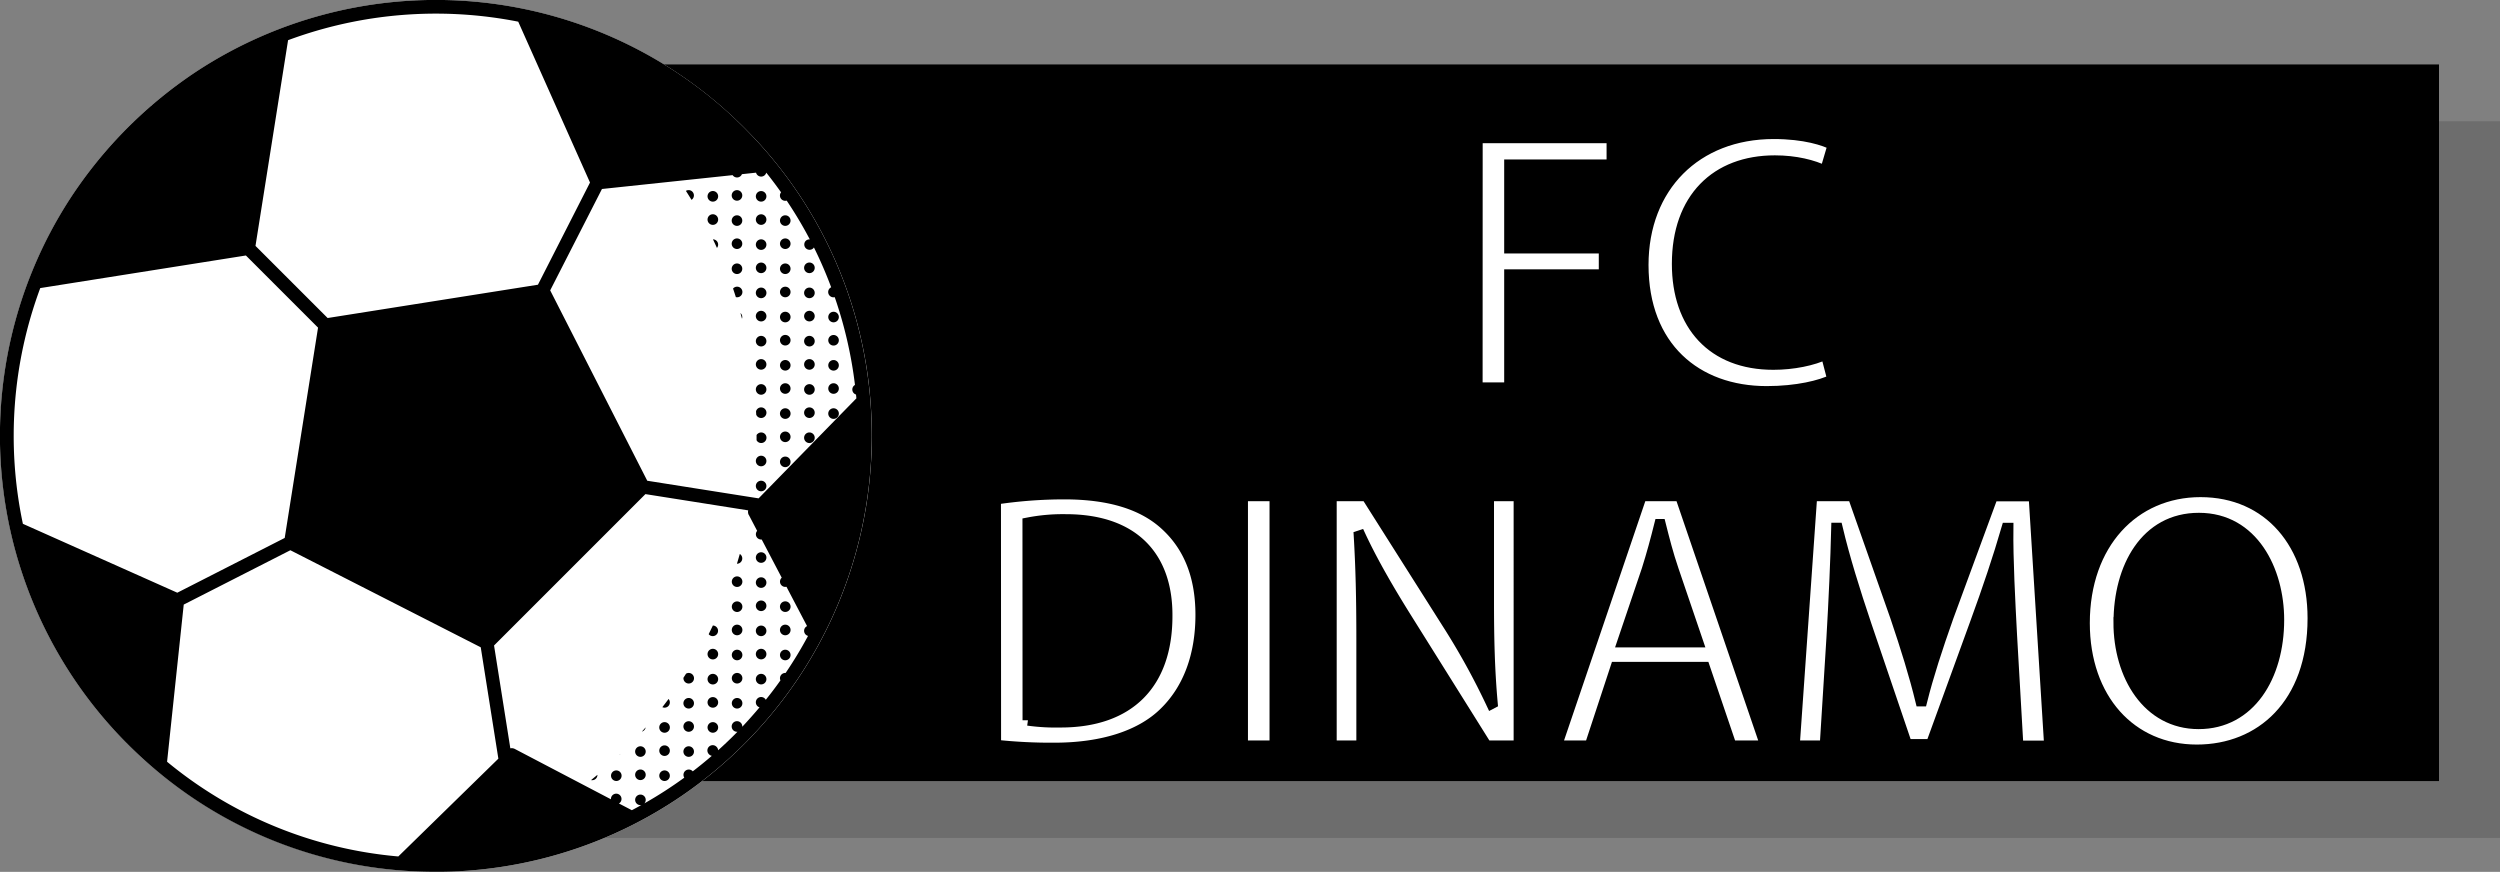 <svg xmlns="http://www.w3.org/2000/svg" viewBox="0 0 1159.05 404.2"><rect x="0" y="0" width="1159.05" height="404.2" fill="#808080" stroke="none"/><defs><style>.cls-1{opacity:0.15;}.cls-2,.cls-3{fill:#fff;}.cls-2{stroke:#000;stroke-width:5px;}</style></defs><g id="Слой_2" data-name="Слой 2"><g id="OBJECTS"><rect class="cls-1" x="206.53" y="56.23" width="952.52" height="332.24"/><rect x="245.23" y="29.88" width="885.54" height="332.24"/><path class="cls-2" d="M684.9,63.88h62.44V76.43H699.87V115h43.86v12.38H699.87V179.8h-15Z"/><path class="cls-2" d="M849.68,176c-5.5,2.75-16.51,5.5-30.62,5.5-32.68,0-57.27-20.64-57.27-58.65,0-36.29,24.59-60.89,60.54-60.89,14.45,0,23.57,3.1,27.52,5.16l-3.61,12.22c-5.68-2.76-13.76-4.82-23.39-4.82-27.18,0-45.24,17.37-45.24,47.82,0,28.38,16.34,46.61,44.55,46.61,9.12,0,18.4-1.89,24.42-4.82Z"/><path class="cls-2" d="M461.57,231.42a215.15,215.15,0,0,1,31.82-2.4c21.5,0,36.8,5,47,14.44,10.32,9.46,16.34,22.88,16.34,41.63,0,18.92-5.85,34.4-16.68,45.06-10.84,10.84-28.73,16.68-51.26,16.68a241.52,241.52,0,0,1-27.17-1.37Zm15,102.51a94.27,94.27,0,0,0,15.14.86c32,0,49.36-17.88,49.36-49.19.17-27.34-15.31-44.72-47-44.72a85,85,0,0,0-17.54,1.55Z"/><path class="cls-2" d="M591.08,229.88V345.8h-15V229.88Z"/><path class="cls-2" d="M617.22,345.8V229.88h16.34l37.15,58.65a329.24,329.24,0,0,1,20.82,37.67l.34-.18c-1.38-15.48-1.72-29.58-1.72-47.64v-48.5h14.1V345.8H689.12L652.31,287c-8.08-12.9-15.82-26.14-21.67-38.7l-.52.17c.86,14.62,1.21,28.55,1.21,47.82V345.8Z"/><path class="cls-2" d="M749.15,309.34l-12,36.46H721.63L761,229.88h18.06L818.63,345.8h-16l-12.39-36.46Zm38-11.7-11.35-33.36c-2.58-7.57-4.31-14.45-6-21.16h-.34c-1.72,6.88-3.61,13.93-5.85,21l-11.35,33.54Z"/><path class="cls-2" d="M932.67,294.89c-.86-16.17-1.89-35.6-1.72-50h-.52c-3.95,13.59-8.77,28-14.62,44l-20.47,56.25H884L865.24,289.9c-5.5-16.34-10.14-31.3-13.41-45.06h-.34c-.35,14.45-1.21,33.88-2.24,51.26l-3.1,49.7H831.88L840,229.88h19.09L878.83,286c4.82,14.27,8.78,27,11.7,39H891c2.93-11.7,7.06-24.42,12.22-39l20.64-56.07H943l7.22,115.92H935.59Z"/><path class="cls-2" d="M1072.33,286.64c0,39.9-24.25,61.05-53.84,61.05-30.61,0-52.11-23.73-52.11-58.82,0-36.81,22.87-60.89,53.83-60.89C1051.86,228,1072.33,252.24,1072.33,286.64Zm-90,1.89c0,24.76,13.42,47,37,47,23.74,0,37.16-21.84,37.16-48.16,0-23-12-47.12-37-47.12C994.76,240.2,982.37,263.07,982.37,288.53Z"/><path class="cls-3" d="M346.32,60.53A200.69,200.69,0,0,1,404.17,199.2c.09,4.88,0,9.77-.31,14.65a202.09,202.09,0,0,1-190,190c-4.89.28-9.78.41-14.67.32a202.15,202.15,0,0,1-166.7-312A204.26,204.26,0,0,1,92.18,32.45a202.27,202.27,0,0,1,236,11.69q7.05,5.65,13.58,11.88C343.31,57.5,344.84,59,346.32,60.53Z"/><path d="M354.61,92.76a2.45,2.45,0,1,0-3.47,0A2.45,2.45,0,0,0,354.61,92.76Z"/><path d="M365.8,104a2.45,2.45,0,1,0-3.47,0A2.45,2.45,0,0,0,365.8,104Z"/><path d="M332.23,92.76a2.46,2.46,0,1,0-3.48,0A2.45,2.45,0,0,0,332.23,92.76Z"/><path d="M343.42,92.33a2.45,2.45,0,1,0-3.47,0A2.45,2.45,0,0,0,343.42,92.33Z"/><path d="M343.42,104a2.45,2.45,0,1,0-3.47,0A2.45,2.45,0,0,0,343.42,104Z"/><path d="M354.61,103.53a2.45,2.45,0,1,0-3.47,0A2.45,2.45,0,0,0,354.61,103.53Z"/><path d="M354.61,115.14a2.45,2.45,0,1,0-3.47,0A2.45,2.45,0,0,0,354.61,115.14Z"/><path d="M365.8,114.72a2.45,2.45,0,1,0-3.47,0A2.45,2.45,0,0,0,365.8,114.72Z"/><path d="M365.8,126.33a2.45,2.45,0,1,0-3.47,0A2.45,2.45,0,0,0,365.8,126.33Z"/><path d="M377,125.91a2.46,2.46,0,1,0-3.48,0A2.47,2.47,0,0,0,377,125.91Z"/><path d="M377,137.53a2.46,2.46,0,1,0-3.48,0A2.48,2.48,0,0,0,377,137.53Z"/><path d="M388.19,148.72a2.45,2.45,0,1,0-3.47,0A2.45,2.45,0,0,0,388.19,148.72Z"/><path d="M321,88.86a2.44,2.44,0,0,0-3-.36c.89,1.37,1.75,2.76,2.6,4.15a2.31,2.31,0,0,0,.39-.31,2.46,2.46,0,0,0,0-3.48Z"/><path d="M332.23,103.53a2.46,2.46,0,1,0-3.48,0A2.45,2.45,0,0,0,332.23,103.53Z"/><path d="M332.23,111.67a2.49,2.49,0,0,0-1.69-.72c.63,1.33,1.25,2.65,1.85,4A2.45,2.45,0,0,0,332.23,111.67Z"/><path d="M343.42,114.72a2.45,2.45,0,1,0-3.47,0A2.45,2.45,0,0,0,343.42,114.72Z"/><path d="M343.42,126.33a2.45,2.45,0,1,0-3.47,0A2.45,2.45,0,0,0,343.42,126.33Z"/><path d="M354.61,125.91a2.45,2.45,0,1,0-3.47,0A2.45,2.45,0,0,0,354.61,125.91Z"/><path d="M354.61,137.53a2.46,2.46,0,1,0-3.47,0A2.46,2.46,0,0,0,354.61,137.53Z"/><path d="M365.8,137.1a2.45,2.45,0,1,0-3.47,0A2.45,2.45,0,0,0,365.8,137.1Z"/><path d="M365.8,148.72a2.45,2.45,0,1,0-3.47,0A2.45,2.45,0,0,0,365.8,148.72Z"/><path d="M377,148.3a2.46,2.46,0,1,0-3.48,0A2.48,2.48,0,0,0,377,148.3Z"/><path d="M377,159.91a2.46,2.46,0,1,0-3.48,0A2.47,2.47,0,0,0,377,159.91Z"/><path d="M388.19,159.49a2.45,2.45,0,1,0-3.47,0A2.45,2.45,0,0,0,388.19,159.49Z"/><path d="M388.19,171.1a2.45,2.45,0,1,0-3.47,0A2.45,2.45,0,0,0,388.19,171.1Z"/><path d="M340,133.63c-.05.05-.09.11-.14.17.45,1.31.88,2.63,1.29,3.95a2.45,2.45,0,0,0,2.32-4.12,2.45,2.45,0,0,0-3.47,0Z"/><path d="M344,147.77a2.45,2.45,0,0,0-.58-2.52l-.13-.11C343.53,146,343.77,146.89,344,147.77Z"/><path d="M351.14,144.82a2.46,2.46,0,1,0,3.47,0A2.46,2.46,0,0,0,351.14,144.82Z"/><path d="M351.14,156.44a2.45,2.45,0,1,0,3.47,0A2.45,2.45,0,0,0,351.14,156.44Z"/><path d="M362.33,156a2.45,2.45,0,1,0,3.47,0A2.45,2.45,0,0,0,362.33,156Z"/><path d="M362.33,167.63a2.45,2.45,0,1,0,3.47,0A2.45,2.45,0,0,0,362.33,167.63Z"/><path d="M373.52,167.21a2.46,2.46,0,1,0,3.48,0A2.47,2.47,0,0,0,373.52,167.21Z"/><path d="M373.52,178.82a2.46,2.46,0,1,0,3.48,0A2.45,2.45,0,0,0,373.52,178.82Z"/><path d="M384.72,178.4a2.45,2.45,0,1,0,3.47,0A2.45,2.45,0,0,0,384.72,178.4Z"/><path d="M384.72,190a2.46,2.46,0,1,0,3.47,0A2.46,2.46,0,0,0,384.72,190Z"/><path d="M351.14,167.21a2.45,2.45,0,1,0,3.47,0A2.45,2.45,0,0,0,351.14,167.21Z"/><path d="M351.14,178.82a2.45,2.45,0,1,0,3.47,0A2.45,2.45,0,0,0,351.14,178.82Z"/><path d="M362.33,178.4a2.45,2.45,0,1,0,3.47,0A2.45,2.45,0,0,0,362.33,178.4Z"/><path d="M362.33,190a2.46,2.46,0,1,0,3.47,0A2.46,2.46,0,0,0,362.33,190Z"/><path d="M373.52,189.59a2.46,2.46,0,1,0,3.48,0A2.48,2.48,0,0,0,373.52,189.59Z"/><path d="M373.52,201.21a2.46,2.46,0,1,0,3.48,0A2.45,2.45,0,0,0,373.52,201.21Z"/><path d="M351.14,189.59a2.46,2.46,0,0,0-.62,1.08c0,.52.06,1,.08,1.57a2.58,2.58,0,0,0,.54.83,2.46,2.46,0,1,0,0-3.48Z"/><path d="M351.14,201.21a2.05,2.05,0,0,0-.38.51c0,.79,0,1.58,0,2.37a2.36,2.36,0,0,0,.42.59,2.45,2.45,0,1,0,0-3.47Z"/><path d="M362.33,200.79a2.45,2.45,0,1,0,3.47,0A2.45,2.45,0,0,0,362.33,200.79Z"/><path d="M362.33,212.4a2.45,2.45,0,1,0,3.47,0A2.45,2.45,0,0,0,362.33,212.4Z"/><path d="M351.14,212a2.45,2.45,0,1,0,3.47,0A2.45,2.45,0,0,0,351.14,212Z"/><path d="M351.14,223.59a2.45,2.45,0,1,0,3.47,0A2.45,2.45,0,0,0,351.14,223.59Z"/><path d="M343.42,257.17a2.79,2.79,0,0,0-.43-.34c-.43,1.51-.87,3-1.33,4.53a2.46,2.46,0,0,0,1.76-4.19Z"/><path d="M354.61,260.22a2.45,2.45,0,1,0-3.47,0A2.45,2.45,0,0,0,354.61,260.22Z"/><path d="M354.61,271.83a2.45,2.45,0,1,0-3.47,0A2.45,2.45,0,0,0,354.61,271.83Z"/><path d="M365.8,283a2.46,2.46,0,1,0-3.47,0A2.46,2.46,0,0,0,365.8,283Z"/><path d="M340,271.41a2.45,2.45,0,1,0,0-3.47A2.45,2.45,0,0,0,340,271.41Z"/><path d="M340,279.55a2.45,2.45,0,1,0,3.47,0A2.45,2.45,0,0,0,340,279.55Z"/><path d="M351.14,279.13a2.45,2.45,0,1,0,3.47,0A2.45,2.45,0,0,0,351.14,279.13Z"/><path d="M351.14,290.75a2.45,2.45,0,1,0,3.47,0A2.45,2.45,0,0,0,351.14,290.75Z"/><path d="M362.33,290.32a2.46,2.46,0,1,0,3.47,0A2.46,2.46,0,0,0,362.33,290.32Z"/><path d="M362.33,301.94a2.45,2.45,0,1,0,3.47,0A2.45,2.45,0,0,0,362.33,301.94Z"/><path d="M328.56,294l.19.24A2.46,2.46,0,1,0,330.5,290c-.63,1.32-1.28,2.64-1.94,4Z"/><path d="M340,290.32a2.46,2.46,0,1,0,3.47,0A2.46,2.46,0,0,0,340,290.32Z"/><path d="M340,301.94a2.45,2.45,0,1,0,3.47,0A2.45,2.45,0,0,0,340,301.94Z"/><path d="M351.14,301.52a2.45,2.45,0,1,0,3.47,0A2.45,2.45,0,0,0,351.14,301.52Z"/><path d="M351.14,313.13a2.45,2.45,0,1,0,3.47,0A2.45,2.45,0,0,0,351.14,313.13Z"/><path d="M328.75,301.52a2.46,2.46,0,1,0,3.48,0A2.47,2.47,0,0,0,328.75,301.52Z"/><path d="M328.75,313.13a2.46,2.46,0,1,0,3.48,0A2.47,2.47,0,0,0,328.75,313.13Z"/><path d="M340,312.71a2.45,2.45,0,1,0,3.47,0A2.45,2.45,0,0,0,340,312.71Z"/><path d="M340,324.32a2.45,2.45,0,1,0,3.47,0A2.45,2.45,0,0,0,340,324.32Z"/><path d="M318.07,312.33c-.4.62-.79,1.25-1.2,1.87a2.45,2.45,0,1,0,1.2-1.87Z"/><path d="M317.56,324.32a2.45,2.45,0,1,0,3.47,0A2.45,2.45,0,0,0,317.56,324.32Z"/><path d="M328.75,323.9a2.46,2.46,0,1,0,3.48,0A2.47,2.47,0,0,0,328.75,323.9Z"/><path d="M328.75,335.51a2.46,2.46,0,1,0,3.48,0A2.48,2.48,0,0,0,328.75,335.51Z"/><path d="M309.84,327.37a2.44,2.44,0,0,0,.13-3.31q-1.43,1.9-2.89,3.8A2.44,2.44,0,0,0,309.84,327.37Z"/><path d="M306.37,335.51a2.46,2.46,0,1,0,3.47,0A2.46,2.46,0,0,0,306.37,335.51Z"/><path d="M317.56,335.09a2.45,2.45,0,1,0,3.47,0A2.45,2.45,0,0,0,317.56,335.09Z"/><path d="M317.56,346.71a2.45,2.45,0,1,0,3.47,0A2.45,2.45,0,0,0,317.56,346.71Z"/><path d="M299.33,337.23l-1.73,1.95a2.4,2.4,0,0,0,1.73-1.95Z"/><path d="M295.18,346.71a2.45,2.45,0,1,0,3.47,0A2.45,2.45,0,0,0,295.18,346.71Z"/><path d="M306.37,346.29a2.45,2.45,0,1,0,3.47,0A2.45,2.45,0,0,0,306.37,346.29Z"/><path d="M306.37,357.9a2.45,2.45,0,1,0,3.47,0A2.45,2.45,0,0,0,306.37,357.9Z"/><path d="M287.68,349.48l-.61.59a2.31,2.31,0,0,0,.39-.31A3,3,0,0,0,287.68,349.48Z"/><path d="M284,357.9a2.45,2.45,0,1,0,3.47,0A2.45,2.45,0,0,0,284,357.9Z"/><path d="M295.18,357.48a2.45,2.45,0,1,0,3.47,0A2.45,2.45,0,0,0,295.18,357.48Z"/><path d="M276.27,361a2.47,2.47,0,0,0,.71-1.77c-1,.82-2,1.63-2.94,2.44a2.47,2.47,0,0,0,2.23-.67Z"/><path d="M341.76,56q-6.52-6.24-13.57-11.89a202.29,202.29,0,0,0-236-11.7A204.9,204.9,0,0,0,32.44,92.18,202.12,202.12,0,0,0,65.59,351.12a200.57,200.57,0,0,0,133.55,53.05c4.9.08,9.8,0,14.68-.31a202.09,202.09,0,0,0,190-190c.27-4.88.4-9.77.31-14.65A200.69,200.69,0,0,0,346.32,60.53c-1.48-1.54-3-3-4.56-4.5ZM118.45,114l15.11-95.37a197,197,0,0,1,106.7-8.58l33.28,74.58L249.4,132l-97.5,15.44L118.45,114ZM18.66,133.56,114,118.45l33.45,33.45L132,249.4,82.2,274.79,10.61,242.85A197,197,0,0,1,18.66,133.56Zm166,263.51A194.93,194.93,0,0,1,77.46,353.16l7.72-72.86,49.44-25.2,88.26,45,8.17,51.63Zm162.53-158.3,3.84,7.35a2.43,2.43,0,0,0,2.11,4l9.29,17.73-.09.07a2.45,2.45,0,0,0,2.28,4.12l9.55,18.23a2.75,2.75,0,0,0-.64.45,2.44,2.44,0,0,0,1.09,4.1A193.72,193.72,0,0,1,364.23,312a2.44,2.44,0,0,0-2.4,3.44q-3.25,4.59-6.81,9a2.29,2.29,0,0,0-.41-.57,2.45,2.45,0,0,0-3.47,3.47,2.49,2.49,0,0,0,1,.6q-3.86,4.57-8,9a2.46,2.46,0,1,0-2.24,2.32c-.44.44-.86.89-1.3,1.32-2.5,2.51-5.06,4.92-7.66,7.26a2.44,2.44,0,0,0-.7-1.56,2.46,2.46,0,1,0-3.48,3.47,2.4,2.4,0,0,0,1.25.67q-4.35,3.75-8.85,7.2l-.11-.15a2.46,2.46,0,0,0-3.8,3.07,195.28,195.28,0,0,1-18.51,11.93,2.45,2.45,0,1,0-1.38.77q-2.21,1.22-4.42,2.39l-6-3.13a2.13,2.13,0,0,0,.49-.36,2.45,2.45,0,1,0-4.18-1.57l-44.57-23.34a3.09,3.09,0,0,0-2.08-.29l-7.55-47.68,70.18-70.18,47.65,7.54a3.1,3.1,0,0,0,.27,2.15Zm4.52-7.72-51.63-8.17-45-88.26,24-47,60.58-6.42a2.17,2.17,0,0,0,.31.37,2.45,2.45,0,0,0,4-.82l6.55-.7a2.4,2.4,0,0,0,.63,1.1,2.45,2.45,0,0,0,3.47,0,2.49,2.49,0,0,0,.63-1.11q3.58,4.48,6.86,9.12A2.44,2.44,0,0,0,364.72,93a195.1,195.1,0,0,1,10.73,18,2.42,2.42,0,0,0-1.93.7,2.46,2.46,0,0,0,3.48,3.47,2.54,2.54,0,0,0,.35-.46,194,194,0,0,1,8,18.48,2.54,2.54,0,0,0-.67.47,2.45,2.45,0,0,0,2.32,4.11,196.71,196.71,0,0,1,9.38,40.7,2.71,2.71,0,0,0-.51.38,2.45,2.45,0,0,0,0,3.47,2.49,2.49,0,0,0,1,.6c.06.58.12,1.17.17,1.76Z"/></g></g></svg>